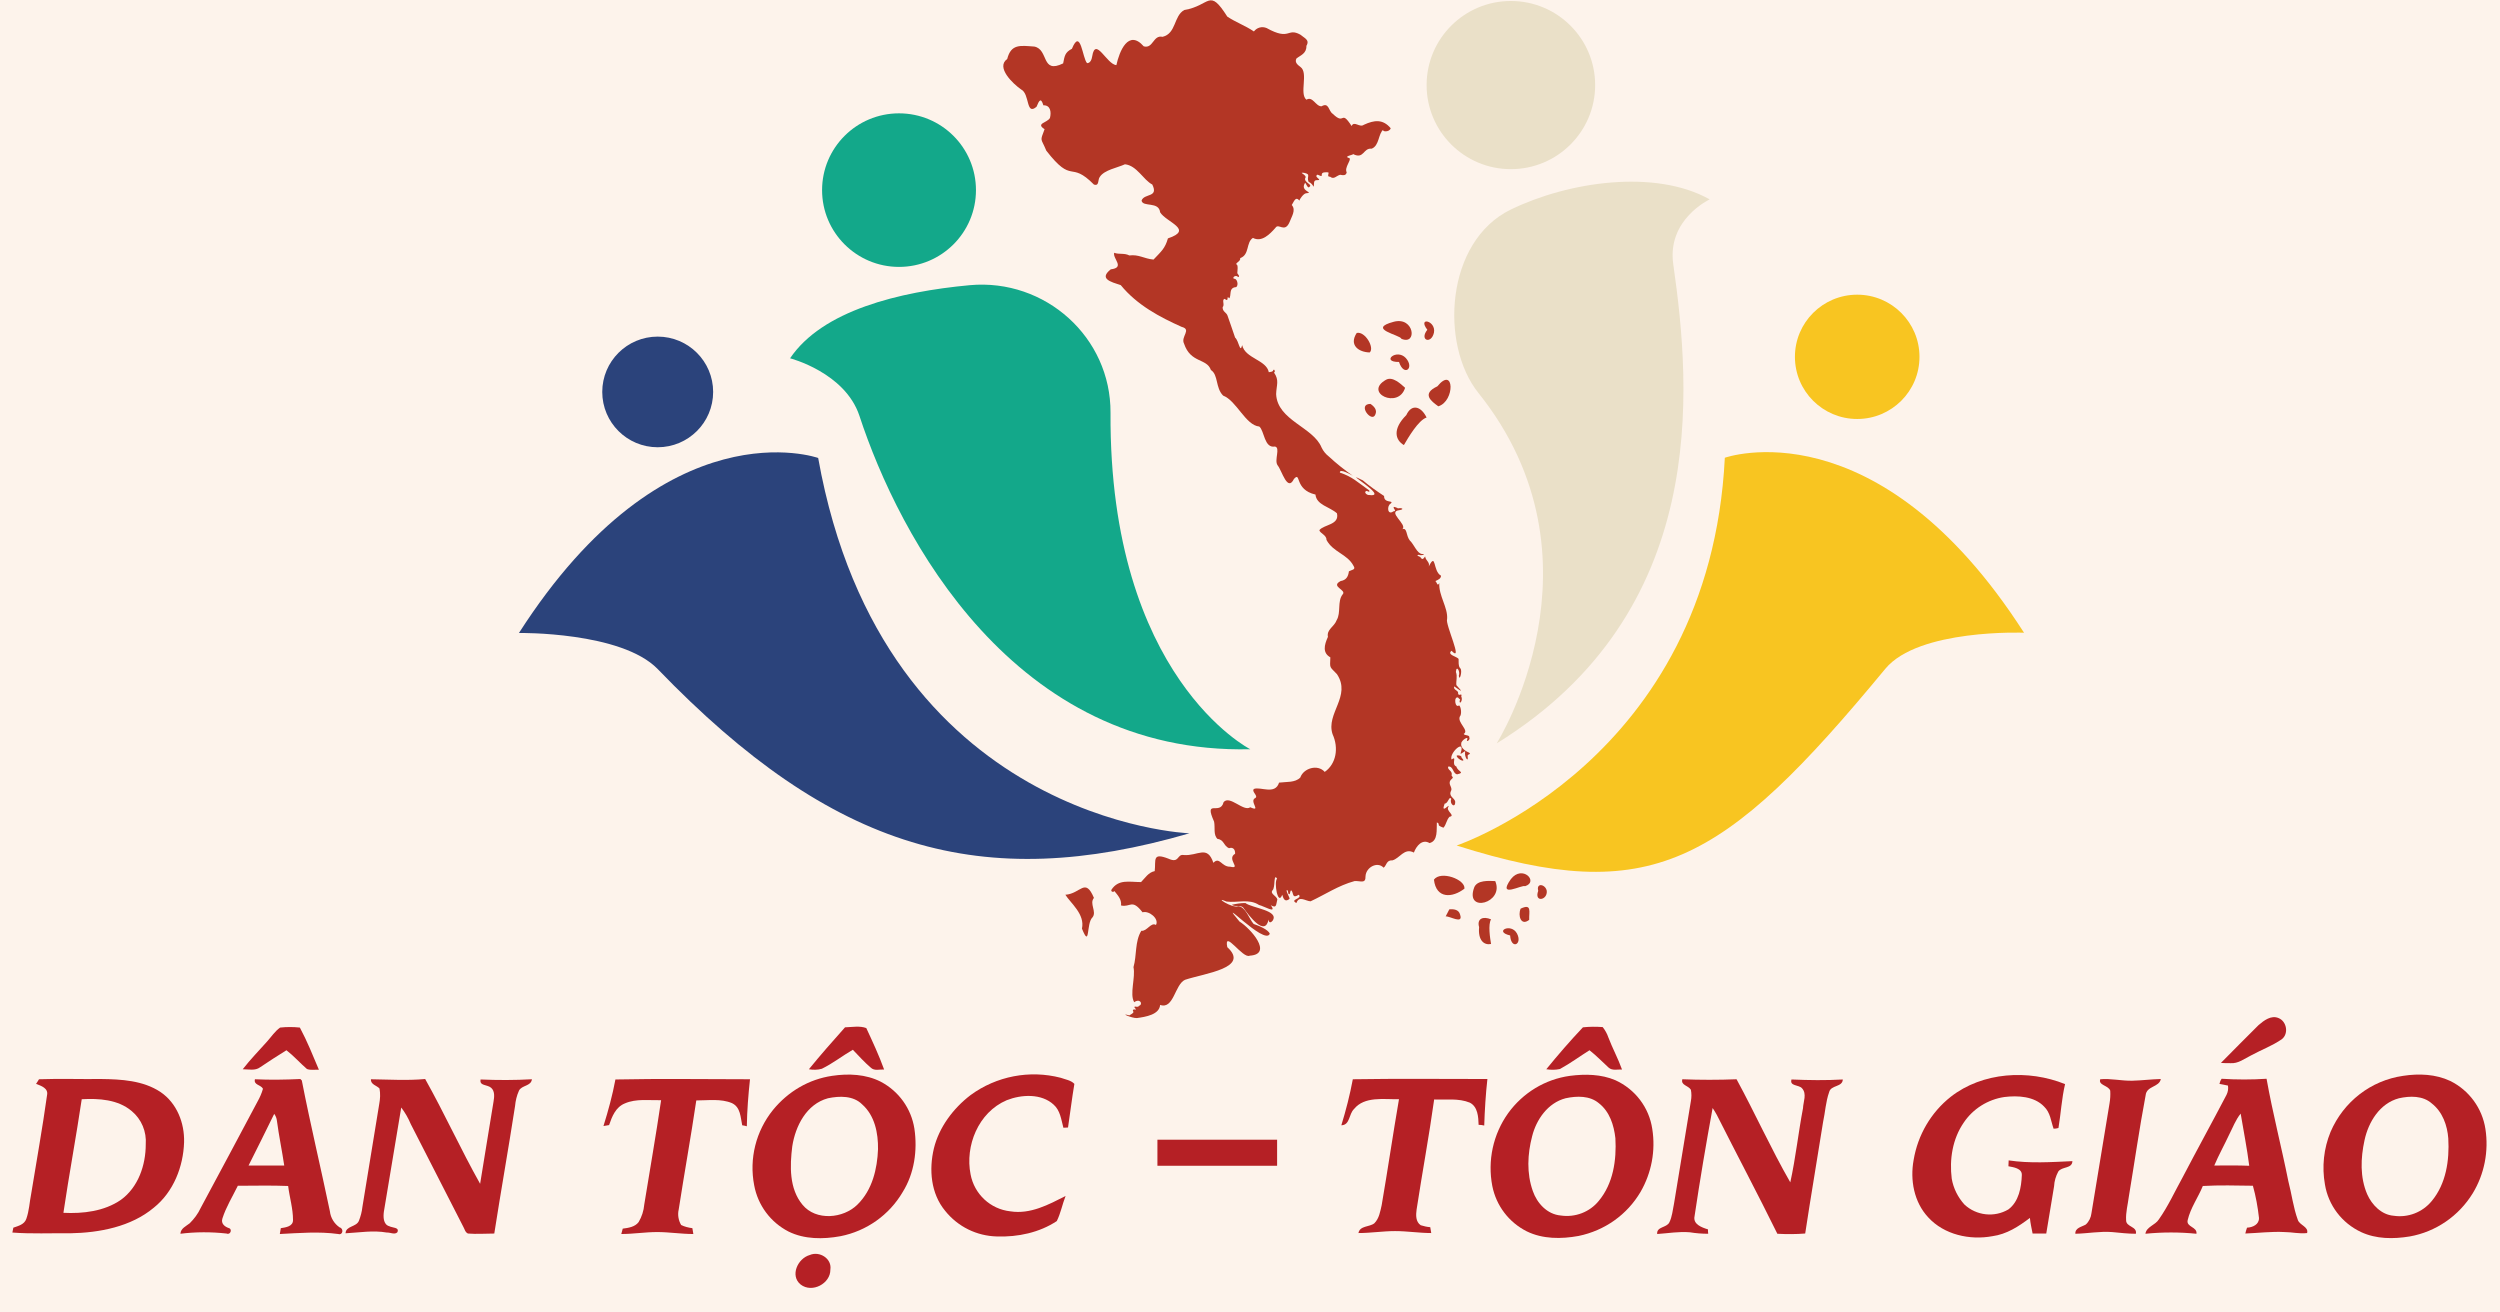 <svg width="101" height="53" viewBox="0 0 101 53" fill="none" xmlns="http://www.w3.org/2000/svg">
<rect width="101" height="53" fill="#A8A8A8"/>
<g id="Desktop op 9">
<rect width="1923" height="4552.03" transform="translate(-411 -3524)" fill="white"/>
<g id="Frame 513910">
<rect width="1923" height="429" transform="translate(-411 -19.97)" fill="#FDF3EB"/>
<g id="Frame 513909">
<g id="Frame 513847">
<g id="logo-dan-toc-ton-giao" clip-path="url(#clip0_2390_2368)">
<path id="Vector" d="M36.32 10.783C38.037 10.783 39.429 9.394 39.429 7.681C39.429 5.968 38.037 4.579 36.32 4.579C34.604 4.579 33.212 5.968 33.212 7.681C33.212 9.394 34.604 10.783 36.32 10.783Z" fill="#13A88A"/>
<path id="Vector_2" d="M26.571 18.069C27.808 18.069 28.811 17.069 28.811 15.834C28.811 14.6 27.808 13.599 26.571 13.599C25.334 13.599 24.331 14.6 24.331 15.834C24.331 17.069 25.334 18.069 26.571 18.069Z" fill="#2B437B"/>
<path id="Vector_3" d="M50.51 30.269C50.51 30.269 44.806 27.374 44.865 16.681C44.885 13.628 42.231 11.245 39.182 11.521C36.31 11.787 33.221 12.545 31.919 14.475C31.919 14.475 34.139 15.046 34.721 16.799C36.32 21.673 40.948 30.496 50.51 30.269Z" fill="#13A88A"/>
<path id="Vector_4" d="M48.053 33.666C48.053 33.666 35.688 33.213 33.054 18.502C33.054 18.502 26.906 16.307 20.966 25.572C20.966 25.572 25.1 25.513 26.571 27.03C33.666 34.385 39.685 36.098 48.053 33.666Z" fill="#2B437B"/>
<path id="Vector_5" d="M61.039 6.834C62.919 6.834 64.444 5.313 64.444 3.437C64.444 1.561 62.919 0.04 61.039 0.04C59.159 0.04 57.635 1.561 57.635 3.437C57.635 5.313 59.159 6.834 61.039 6.834Z" fill="#EAE0C8"/>
<path id="Vector_6" d="M75.031 16.927C76.421 16.927 77.547 15.803 77.547 14.416C77.547 13.029 76.421 11.905 75.031 11.905C73.641 11.905 72.515 13.029 72.515 14.416C72.515 15.803 73.641 16.927 75.031 16.927Z" fill="#F8C521"/>
<path id="Vector_7" d="M60.466 30.033C60.466 30.033 65.134 22.628 59.726 15.873C58.167 13.924 58.394 9.759 61.029 8.469C63.377 7.327 66.88 6.824 69.071 8.055C69.071 8.055 67.334 8.863 67.601 10.684C68.331 15.775 69.071 24.716 60.466 30.033Z" fill="#EAE0C8"/>
<path id="Vector_8" d="M58.848 34.159C58.848 34.159 69.071 30.722 69.683 18.493C69.683 18.493 75.83 16.297 81.77 25.562C81.77 25.562 77.508 25.395 76.166 27.02C69.584 34.986 66.692 36.64 58.848 34.159Z" fill="#F8C521"/>
<path id="Vector_9" d="M56.184 5.18C55.868 4.806 55.523 4.845 55.098 5.042C54.931 5.17 54.704 4.865 54.605 5.091C54.151 4.392 54.348 5.091 53.845 4.599C53.667 4.491 53.697 4.117 53.391 4.294C53.154 4.304 53.036 3.87 52.779 4.028C52.483 3.792 52.868 2.945 52.542 2.708C52.424 2.62 52.296 2.521 52.375 2.364C52.533 2.236 52.789 2.167 52.779 1.852C52.927 1.606 52.691 1.537 52.533 1.399C51.99 1.103 52.128 1.665 51.171 1.133C50.983 1.054 50.776 1.113 50.658 1.271C50.312 1.035 49.918 0.897 49.582 0.67C48.832 -0.511 48.911 0.227 47.846 0.404C47.411 0.641 47.53 1.35 46.967 1.488C46.582 1.399 46.592 1.98 46.207 1.872C45.586 1.163 45.221 2.078 45.102 2.63C44.717 2.61 44.254 1.458 44.125 2.275C44.106 2.393 44.056 2.551 43.918 2.551C43.731 2.364 43.661 1.103 43.306 1.97C43.02 2.118 43.01 2.265 42.951 2.561C42.053 3.004 42.379 2 41.787 1.881C41.224 1.842 40.849 1.763 40.691 2.384C40.218 2.718 40.928 3.388 41.254 3.614C41.609 3.792 41.441 4.688 41.876 4.313C41.984 4.048 42.053 3.929 42.152 4.254C42.448 4.245 42.477 4.54 42.418 4.766C42.31 4.963 41.826 4.983 42.201 5.219C42.004 5.741 42.053 5.554 42.27 6.086C43.356 7.484 43.208 6.46 44.194 7.455C44.421 7.533 44.342 7.258 44.431 7.149C44.609 6.864 45.152 6.775 45.448 6.637C45.931 6.687 46.188 7.267 46.553 7.455C46.819 7.996 46.227 7.799 46.119 8.104C46.168 8.38 46.819 8.124 46.869 8.577C47.115 8.981 48.25 9.276 47.184 9.631C47.066 10.044 46.918 10.152 46.602 10.487C46.207 10.448 46.01 10.271 45.625 10.32C45.418 10.212 45.211 10.29 45.013 10.212C44.944 10.448 45.467 10.812 44.875 10.881C44.392 11.265 44.865 11.383 45.28 11.521C45.941 12.329 46.859 12.811 47.737 13.205C48.161 13.313 47.688 13.599 47.836 13.884C48.102 14.682 48.753 14.465 48.921 14.948C49.227 15.145 49.099 15.667 49.414 15.982C49.957 16.189 50.322 17.183 50.875 17.232C51.082 17.4 51.072 18.119 51.506 18.04C51.743 18.079 51.467 18.591 51.615 18.798C51.793 19.015 52.01 19.891 52.276 19.349C52.572 19.024 52.276 19.782 53.145 19.98C53.184 20.403 53.717 20.472 54.013 20.738C54.121 21.21 53.5 21.181 53.302 21.417C53.322 21.545 53.598 21.614 53.589 21.811C53.855 22.313 54.437 22.382 54.684 22.864C54.792 23.022 54.595 23.022 54.496 23.081C54.467 23.298 54.388 23.436 54.161 23.475C53.727 23.701 54.427 23.829 54.24 24.017C54.023 24.292 54.181 24.755 54.003 25.05C53.904 25.326 53.589 25.425 53.648 25.73C53.49 26.075 53.431 26.38 53.746 26.557C53.727 27.02 53.707 26.912 54.013 27.236C54.605 28.123 53.559 28.822 53.835 29.659C54.092 30.22 53.983 30.86 53.519 31.185C53.233 30.86 52.661 31.037 52.533 31.411C52.325 31.628 51.96 31.579 51.674 31.618C51.516 32.13 50.914 31.766 50.658 31.874C50.549 31.983 50.845 32.15 50.717 32.239C50.441 32.357 50.993 32.829 50.51 32.613C50.243 32.81 49.681 32.111 49.434 32.406C49.296 32.967 48.625 32.239 49.049 33.194C49.099 33.44 49.01 33.725 49.188 33.893C49.454 33.922 49.434 34.178 49.651 34.267C49.829 34.208 49.908 34.336 49.898 34.493C49.533 34.7 50.174 35.124 49.701 35.015C49.345 35.025 49.276 34.592 49.02 34.858C48.773 34.119 48.388 34.592 47.826 34.543C47.54 34.493 47.658 34.897 47.204 34.69C46.543 34.434 46.701 34.739 46.651 35.193C46.395 35.242 46.257 35.478 46.099 35.636C45.625 35.636 45.191 35.508 44.905 35.941C44.865 36.01 44.964 36.069 45.023 36C45.152 36.167 45.319 36.325 45.29 36.581C45.675 36.669 45.724 36.295 46.158 36.857C46.425 36.778 46.839 37.122 46.701 37.369C46.503 37.241 46.336 37.634 46.109 37.605C45.842 38.038 45.931 38.599 45.793 39.072C45.882 39.486 45.625 40.175 45.823 40.49C46.059 40.313 46.197 40.579 46.01 40.638C45.99 40.707 45.872 40.657 45.842 40.667C45.793 40.726 45.941 40.756 45.862 40.795C45.793 40.746 45.734 40.825 45.793 40.874C45.793 40.943 45.675 40.982 45.625 41.022C45.201 40.904 45.724 41.14 45.931 41.13C46.286 41.081 46.839 40.992 46.869 40.598C47.421 40.795 47.461 39.771 47.875 39.584C48.674 39.318 50.51 39.111 49.582 38.265C49.434 37.516 50.214 38.757 50.49 38.609C51.447 38.55 50.52 37.506 50.076 37.231C49.079 36.049 51.112 38.235 51.299 37.723C51.24 37.556 50.855 37.398 50.648 37.329C50.46 37.122 50.332 36.64 50.026 36.61C49.789 36.719 48.99 36.177 49.553 36.423C49.987 36.482 50.46 36.295 50.865 36.561C51.053 36.601 51.615 36.945 51.339 36.571C51.585 36.709 51.546 36.551 51.605 36.335C51.566 36.187 51.299 36.108 51.408 35.97C51.536 35.862 51.437 35.252 51.595 35.498C51.457 35.616 51.625 36.63 51.802 36.148C51.852 36.315 51.911 36.463 52.099 36.315C52.099 36.236 51.97 36.059 51.98 35.961C52.059 35.941 52.02 36.118 52.079 36.128C52.138 36.138 52.108 35.98 52.167 35.97C52.276 36.069 52.177 36.325 52.473 36.148C52.631 36.315 52.079 36.335 52.375 36.482C52.483 36.167 52.74 36.404 52.947 36.413C53.539 36.138 54.072 35.773 54.723 35.596C54.96 35.577 55.177 35.724 55.167 35.399C55.187 35.035 55.651 34.789 55.898 35.055C56.016 34.976 56.006 34.739 56.253 34.759C56.549 34.681 56.736 34.237 57.121 34.444C57.22 34.178 57.457 33.883 57.753 34.06C58.108 33.971 58.029 33.509 58.049 33.223C58.236 33.322 57.97 33.312 58.315 33.44C58.434 33.312 58.434 33.125 58.562 32.997C58.818 32.957 58.404 32.76 58.513 32.603C58.601 32.406 58.187 32.947 58.364 32.465C58.513 32.465 58.542 32.13 58.631 32.278C58.542 32.475 58.809 32.691 58.789 32.376C58.759 32.239 58.513 32.17 58.621 31.953C58.7 31.805 58.473 31.677 58.611 31.51C58.7 31.401 58.73 31.461 58.641 31.323C58.71 31.145 58.443 31.096 58.513 30.968C58.72 30.949 58.69 31.254 58.868 31.283C59.213 31.205 58.888 31.175 58.838 30.968C58.611 30.88 58.888 30.515 58.641 30.683C58.542 30.417 59.203 29.826 59.016 30.407C58.947 30.555 59.223 30.279 59.193 30.368C59.144 30.565 59.341 30.86 59.292 30.535C59.292 30.456 59.489 30.476 59.312 30.387C59.203 30.348 58.996 30.2 59.035 30.033C59.026 29.915 59.371 29.688 59.263 29.905C59.253 29.994 59.41 29.875 59.361 29.797C59.381 29.678 59.164 29.728 59.134 29.649C59.371 29.511 58.868 29.196 58.976 28.95C59.065 28.861 59.026 28.546 58.947 28.497C58.779 28.635 58.72 28.113 58.907 28.182C58.947 28.251 59.035 28.251 58.966 28.31C58.966 28.507 59.114 28.27 59.035 28.142C59.085 27.955 58.927 28.162 58.907 28.014C58.937 27.886 58.7 27.886 58.749 27.729C59.035 27.926 59.144 28.014 58.838 27.68C58.818 27.522 58.888 27.325 58.818 27.148C58.838 26.843 59.006 27.138 58.937 27.296C58.957 27.571 59.105 27.069 58.986 26.99C58.907 26.892 58.937 26.744 58.927 26.626C58.888 26.527 58.434 26.459 58.641 26.291C59.144 26.813 58.374 25.208 58.463 25.011C58.503 24.548 58.118 24.066 58.147 23.554C58.069 23.711 58.059 23.534 57.989 23.475C58.098 23.426 58.217 23.377 58.217 23.258C57.881 23.081 58.029 22.284 57.723 22.884C57.772 22.697 57.605 22.668 57.575 22.48C57.506 22.569 57.467 22.648 57.378 22.5C57.309 22.471 57.19 22.431 57.328 22.412C57.398 22.471 57.654 22.372 57.447 22.382C57.24 22.352 57.131 21.998 56.953 21.831C56.795 21.624 56.855 21.309 56.657 21.378C56.874 21.191 56.016 20.669 56.539 20.61C56.766 20.57 56.618 20.501 56.47 20.541C56.49 20.521 56.282 20.462 56.312 20.482C56.253 20.531 56.46 20.649 56.292 20.659C56.055 20.836 56.016 20.442 56.184 20.344C56.342 20.196 55.907 20.354 55.917 20.038C55.621 19.842 55.325 19.635 55.059 19.408C54.072 18.906 56.164 20.108 55.325 19.999C55.236 20.019 55.069 19.881 55.207 19.832C55.246 19.832 55.355 19.92 55.315 19.812C54.842 19.477 54.635 19.261 54.131 19.093C54.111 18.906 54.585 19.182 54.654 19.221C54.319 18.985 53.993 18.729 53.697 18.453C53.569 18.355 53.46 18.227 53.391 18.079C53.056 17.252 51.605 16.986 51.556 15.923C51.566 15.558 51.694 15.371 51.467 15.046C51.536 15.056 51.487 14.869 51.437 14.958C51.437 15.027 51.299 15.027 51.26 15.037C51.161 14.534 50.303 14.485 50.184 13.944C50.095 14.298 50.056 13.776 49.898 13.638C49.779 13.303 49.701 13.047 49.592 12.752C49.553 12.624 49.385 12.595 49.395 12.407C49.493 12.319 49.345 12.112 49.474 12.073C49.681 12.24 49.523 11.886 49.661 12.053C49.76 11.945 49.622 11.62 49.937 11.6C50.056 11.531 49.977 11.226 49.849 11.265C49.76 11.177 49.977 11.098 50.016 11.196C50.125 11.167 49.987 11.068 49.987 11.029C49.987 10.989 50.036 10.674 49.947 10.684C49.918 10.605 50.125 10.566 50.105 10.428C50.49 10.29 50.332 9.798 50.618 9.611C50.974 9.798 51.299 9.463 51.526 9.207C51.654 8.991 51.901 9.434 52.099 8.971C52.167 8.774 52.375 8.488 52.187 8.282C52.256 8.193 52.335 7.898 52.493 8.104C52.503 8.055 52.651 7.829 52.76 7.809C53.125 7.779 52.523 7.74 52.71 7.415C52.74 7.287 52.819 7.671 52.908 7.543C53.036 7.455 52.671 7.366 52.73 7.199C52.839 7.071 52.414 6.952 52.681 6.982C52.987 7.041 52.77 7.139 52.868 7.346C52.957 7.386 53.026 7.455 53.066 7.543C53.115 7.445 53.026 7.267 53.223 7.277C53.421 7.287 53.154 7.169 53.184 7.11C53.194 6.972 53.361 7.169 53.401 7.09C53.371 6.933 53.559 6.962 53.658 6.962C53.717 6.992 53.579 7.149 53.736 7.139C53.894 7.267 53.983 7.1 54.141 7.061C54.25 7.08 54.378 7.11 54.407 6.962C54.299 6.775 54.615 6.44 54.516 6.391C54.24 6.312 54.684 6.263 54.664 6.224C55.108 6.45 55.069 5.968 55.414 6.007C55.73 5.889 55.681 5.387 55.888 5.239C55.819 5.328 56.144 5.347 56.184 5.18Z" fill="#B33625"/>
<path id="Vector_10" d="M59.045 30.604C59.075 30.525 58.838 30.486 58.848 30.545C58.907 30.703 59.272 30.84 59.045 30.604Z" fill="#B33625"/>
<path id="Vector_11" d="M51.25 37.152C51.26 37.28 51.329 37.3 51.417 37.191C51.684 36.778 50.589 36.689 50.312 36.482C50.125 36.482 49.947 36.512 49.77 36.551C49.888 36.669 50.154 36.512 50.263 36.719C50.46 36.985 51.102 37.861 51.25 37.152Z" fill="#B33625"/>
<path id="Vector_12" d="M44.195 36.276C43.997 36.502 44.323 36.837 44.135 37.063C43.879 37.3 44.047 38.353 43.711 37.516C43.839 36.935 43.257 36.492 43.04 36.148C43.662 36.108 43.839 35.429 44.195 36.276Z" fill="#B33625"/>
<path id="Vector_13" d="M57.931 35.537C58.02 36.325 58.681 36.276 59.164 35.901C59.204 35.527 58.207 35.163 57.931 35.537Z" fill="#B33625"/>
<path id="Vector_14" d="M58.552 36.738L58.404 37.024C58.552 36.994 59.135 37.368 58.986 36.945C58.937 36.748 58.73 36.719 58.552 36.738Z" fill="#B33625"/>
<path id="Vector_15" d="M61.038 35.518C60.466 36.325 61.502 35.724 61.611 35.803C62.183 35.626 61.502 34.917 61.038 35.518Z" fill="#B33625"/>
<path id="Vector_16" d="M59.756 37.457C59.706 37.999 59.963 38.196 60.239 38.137C60.2 37.91 60.111 37.349 60.239 37.142C59.914 37.004 59.657 37.113 59.756 37.457Z" fill="#B33625"/>
<path id="Vector_17" d="M62.144 35.99C61.967 36.473 62.529 36.374 62.489 35.99C62.44 35.724 62.055 35.645 62.144 35.99Z" fill="#B33625"/>
<path id="Vector_18" d="M59.558 35.852C59.164 36.916 60.792 36.482 60.407 35.596C60.16 35.586 59.677 35.547 59.558 35.852Z" fill="#B33625"/>
<path id="Vector_19" d="M61.434 36.709C61.315 36.985 61.444 37.428 61.779 37.162C61.769 36.827 61.898 36.492 61.434 36.709Z" fill="#B33625"/>
<path id="Vector_20" d="M61.009 37.792C61.048 38.383 61.522 38.156 61.285 37.713C61.048 37.27 60.328 37.635 61.009 37.792Z" fill="#B33625"/>
<path id="Vector_21" d="M56.52 14.623C56.717 15.233 57.161 14.879 56.796 14.465C56.421 14.062 55.77 14.633 56.52 14.623Z" fill="#B33625"/>
<path id="Vector_22" d="M54.812 13.451C54.487 13.944 54.891 14.229 55.336 14.239C55.543 14.052 55.148 13.372 54.812 13.451Z" fill="#B33625"/>
<path id="Vector_23" d="M55.365 16.317C54.812 16.326 55.424 17.104 55.562 16.75C55.651 16.563 55.513 16.415 55.365 16.317Z" fill="#B33625"/>
<path id="Vector_24" d="M56.312 12.998C55.187 13.294 56.579 13.53 56.618 13.688C57.269 13.963 57.141 12.782 56.312 12.998Z" fill="#B33625"/>
<path id="Vector_25" d="M56.815 16.77C56.253 17.331 56.361 17.774 56.717 17.981C56.884 17.695 57.299 16.976 57.634 16.868C57.417 16.415 57.032 16.297 56.815 16.77Z" fill="#B33625"/>
<path id="Vector_26" d="M58.069 15.608C57.417 15.913 57.822 16.208 58.108 16.415C58.789 16.208 58.759 14.761 58.069 15.608Z" fill="#B33625"/>
<path id="Vector_27" d="M55.996 15.342C55.069 15.864 56.5 16.543 56.766 15.667C56.589 15.509 56.263 15.194 55.996 15.342Z" fill="#B33625"/>
<path id="Vector_28" d="M57.664 13.323C57.329 13.747 57.822 13.924 57.931 13.441C58.029 12.949 57.25 12.782 57.664 13.323Z" fill="#B33625"/>
<path id="Vector_29" d="M91.244 41.416C91.461 41.228 91.757 41.002 92.053 41.13C92.379 41.258 92.478 41.76 92.182 41.987C91.797 42.252 91.363 42.41 90.948 42.636C90.682 42.764 90.425 42.981 90.1 42.952C89.971 42.952 89.853 42.952 89.725 42.942C90.248 42.42 90.741 41.908 91.244 41.416Z" fill="#B52025"/>
<path id="Vector_30" d="M10.792 42.075C10.96 41.888 11.108 41.662 11.315 41.514C11.582 41.485 11.848 41.485 12.115 41.514C12.411 42.066 12.638 42.637 12.884 43.218C12.726 43.208 12.559 43.247 12.401 43.188C12.115 42.942 11.878 42.666 11.572 42.43C11.217 42.647 10.861 42.883 10.506 43.119C10.309 43.267 10.052 43.198 9.806 43.198C10.112 42.804 10.467 42.44 10.792 42.075Z" fill="#B52025"/>
<path id="Vector_31" d="M32.679 43.198C33.152 42.617 33.646 42.056 34.139 41.504C34.425 41.495 34.741 41.435 34.998 41.534C35.254 42.085 35.511 42.637 35.718 43.208C35.531 43.198 35.323 43.277 35.175 43.129C34.919 42.912 34.692 42.656 34.455 42.41C34.031 42.656 33.646 42.962 33.202 43.178C33.034 43.227 32.856 43.227 32.679 43.198Z" fill="#B52025"/>
<path id="Vector_32" d="M62.47 43.198C62.943 42.617 63.437 42.046 63.95 41.504C64.216 41.475 64.483 41.475 64.749 41.494C64.848 41.622 64.927 41.76 64.976 41.908C65.144 42.351 65.371 42.765 65.529 43.208C65.361 43.198 65.134 43.267 64.986 43.129C64.729 42.893 64.493 42.647 64.216 42.43C63.822 42.676 63.437 42.962 63.022 43.188C62.845 43.227 62.657 43.227 62.47 43.198Z" fill="#B52025"/>
<path id="Vector_33" d="M33.617 43.464C34.278 43.365 34.978 43.395 35.58 43.7C36.31 44.084 36.814 44.783 36.942 45.6C37.07 46.467 36.942 47.402 36.468 48.16C35.925 49.086 35.008 49.736 33.952 49.943C33.251 50.071 32.501 50.071 31.86 49.756C31.13 49.382 30.617 48.692 30.469 47.885C30.261 46.812 30.538 45.699 31.229 44.842C31.84 44.094 32.679 43.602 33.617 43.464ZM33.449 44.37C32.58 44.606 32.136 45.492 32.008 46.309C31.909 47.107 31.88 48.023 32.422 48.673C32.965 49.332 34.07 49.234 34.643 48.663C35.245 48.072 35.442 47.215 35.472 46.428C35.481 45.778 35.343 45.069 34.83 44.616C34.475 44.261 33.922 44.271 33.449 44.37Z" fill="#B52025"/>
<path id="Vector_34" d="M39.211 44.242C40.257 43.474 41.599 43.218 42.852 43.542C43.04 43.611 43.267 43.641 43.405 43.789C43.306 44.37 43.237 44.96 43.148 45.551C43.109 45.551 43.01 45.561 42.961 45.561C42.872 45.226 42.833 44.862 42.566 44.626C42.073 44.173 41.273 44.212 40.672 44.448C39.517 44.941 38.984 46.3 39.211 47.442C39.359 48.239 40.01 48.85 40.819 48.938C41.629 49.066 42.369 48.663 43.05 48.318C42.921 48.643 42.852 49.017 42.694 49.332C41.994 49.795 41.125 49.982 40.277 49.953C39.458 49.933 38.698 49.559 38.185 48.919C37.603 48.219 37.524 47.245 37.731 46.388C37.938 45.551 38.501 44.783 39.211 44.242Z" fill="#B52025"/>
<path id="Vector_35" d="M63.427 43.464C64.039 43.385 64.69 43.395 65.262 43.641C66.062 44.005 66.624 44.744 66.752 45.61C66.891 46.487 66.723 47.383 66.279 48.151C65.736 49.076 64.828 49.716 63.772 49.933C63.072 50.061 62.322 50.061 61.68 49.746C60.96 49.382 60.447 48.712 60.289 47.914C60.092 46.89 60.319 45.827 60.931 44.97C61.523 44.153 62.42 43.602 63.427 43.464ZM63.249 44.37C62.529 44.557 62.065 45.236 61.898 45.906C61.71 46.624 61.671 47.402 61.927 48.121C62.095 48.604 62.499 49.057 63.052 49.106C63.634 49.194 64.226 48.968 64.591 48.515C65.174 47.816 65.312 46.871 65.262 45.984C65.203 45.463 65.035 44.911 64.591 44.567C64.226 44.261 63.703 44.271 63.249 44.37Z" fill="#B52025"/>
<path id="Vector_36" d="M78.811 44.31C80.094 43.306 81.949 43.198 83.429 43.798C83.291 44.379 83.261 44.98 83.162 45.571C83.093 45.59 83.034 45.6 82.965 45.6C82.857 45.295 82.837 44.95 82.58 44.704C82.186 44.291 81.525 44.251 80.972 44.32C80.311 44.419 79.709 44.793 79.334 45.354C78.88 46.014 78.752 46.841 78.85 47.619C78.919 48.013 79.097 48.367 79.363 48.663C79.847 49.116 80.577 49.194 81.14 48.86C81.564 48.544 81.663 47.964 81.682 47.471C81.692 47.196 81.337 47.156 81.14 47.117C81.14 47.058 81.15 46.94 81.15 46.88C82.008 47.008 82.867 46.949 83.725 46.91C83.715 47.225 83.301 47.117 83.153 47.333C83.054 47.52 82.995 47.717 82.985 47.924C82.886 48.554 82.768 49.204 82.669 49.834H82.117C82.077 49.628 82.028 49.421 82.008 49.204C81.554 49.549 81.071 49.864 80.488 49.943C79.581 50.11 78.544 49.884 77.903 49.184C77.321 48.564 77.163 47.668 77.311 46.861C77.479 45.856 78.011 44.941 78.811 44.31Z" fill="#B52025"/>
<path id="Vector_37" d="M97.086 43.464C97.727 43.365 98.408 43.395 98.99 43.671C99.75 44.045 100.283 44.773 100.411 45.61C100.549 46.506 100.372 47.432 99.898 48.21C99.336 49.126 98.408 49.766 97.352 49.953C96.691 50.061 96 50.061 95.388 49.776C94.609 49.411 94.066 48.692 93.928 47.855C93.8 47.137 93.879 46.398 94.155 45.728C94.678 44.508 95.783 43.651 97.086 43.464ZM96.918 44.37C96.138 44.576 95.684 45.335 95.527 46.063C95.369 46.792 95.339 47.56 95.635 48.249C95.823 48.673 96.207 49.076 96.701 49.116C97.283 49.204 97.865 48.978 98.24 48.525C98.822 47.826 98.961 46.881 98.911 45.994C98.872 45.472 98.684 44.921 98.24 44.576C97.885 44.261 97.362 44.271 96.918 44.37Z" fill="#B52025"/>
<path id="Vector_38" d="M1.576 43.602C2.414 43.572 3.253 43.602 4.092 43.592C4.901 43.602 5.779 43.651 6.48 44.114C7.151 44.567 7.457 45.374 7.437 46.142C7.407 47.127 7.013 48.151 6.213 48.791C5.296 49.559 4.023 49.805 2.829 49.825C2.049 49.815 1.28 49.854 0.5 49.795C0.51 49.756 0.53 49.657 0.539 49.598C0.737 49.529 0.984 49.47 1.062 49.244C1.181 48.909 1.191 48.574 1.26 48.23C1.477 46.9 1.714 45.581 1.901 44.242C1.96 43.966 1.664 43.867 1.457 43.789C1.487 43.739 1.556 43.641 1.576 43.602ZM3.302 44.409C3.075 45.935 2.789 47.462 2.562 48.998C3.352 49.037 4.21 48.938 4.881 48.476C5.592 47.964 5.888 47.058 5.888 46.241C5.927 45.719 5.72 45.217 5.315 44.882C4.763 44.419 3.993 44.37 3.302 44.409Z" fill="#B52025"/>
<path id="Vector_39" d="M10.299 43.602C10.911 43.631 11.522 43.621 12.134 43.592L12.193 43.651C12.539 45.423 12.963 47.186 13.328 48.938C13.358 49.204 13.506 49.441 13.723 49.588C13.891 49.628 13.861 49.913 13.664 49.854C12.884 49.746 12.085 49.815 11.305 49.854C11.315 49.795 11.335 49.687 11.345 49.618C11.542 49.588 11.838 49.549 11.838 49.293C11.838 48.82 11.7 48.387 11.641 47.914C10.96 47.885 10.289 47.905 9.608 47.905C9.391 48.348 9.134 48.761 8.986 49.224C8.917 49.431 9.075 49.559 9.253 49.618C9.391 49.657 9.312 49.904 9.154 49.835C8.532 49.766 7.901 49.766 7.289 49.844C7.299 49.628 7.516 49.539 7.664 49.421C7.842 49.244 8 49.037 8.108 48.801C8.878 47.373 9.647 45.925 10.407 44.498C10.496 44.34 10.575 44.163 10.624 43.986C10.536 43.818 10.239 43.838 10.299 43.602ZM11.078 45C10.733 45.699 10.397 46.388 10.042 47.087H11.483C11.394 46.487 11.266 45.876 11.187 45.276C11.177 45.177 11.137 45.079 11.078 45Z" fill="#B52025"/>
<path id="Vector_40" d="M14.986 43.602C15.707 43.611 16.447 43.661 17.177 43.592C17.956 44.98 18.617 46.438 19.397 47.826C19.585 46.713 19.752 45.6 19.94 44.498C19.969 44.32 19.999 44.084 19.841 43.946C19.683 43.808 19.358 43.877 19.417 43.611C20.108 43.641 20.798 43.641 21.489 43.602C21.459 43.887 21.075 43.838 20.966 44.064C20.877 44.261 20.828 44.468 20.808 44.685C20.542 46.408 20.236 48.121 19.969 49.835C19.614 49.835 19.259 49.864 18.904 49.835C18.785 49.776 18.775 49.657 18.716 49.559C18.006 48.17 17.305 46.802 16.595 45.413C16.496 45.177 16.368 44.951 16.21 44.744C15.983 46.142 15.736 47.55 15.509 48.948C15.48 49.155 15.48 49.47 15.726 49.539C15.855 49.608 16.151 49.578 16.052 49.785C15.943 49.894 15.766 49.785 15.628 49.795C15.075 49.697 14.522 49.795 13.96 49.825C13.97 49.52 14.404 49.578 14.503 49.313C14.572 49.135 14.621 48.948 14.641 48.761C14.868 47.373 15.095 45.984 15.322 44.596C15.361 44.389 15.371 44.183 15.332 43.976C15.233 43.858 14.966 43.818 14.986 43.602Z" fill="#B52025"/>
<path id="Vector_41" d="M24.863 43.611C26.669 43.572 28.485 43.602 30.3 43.602C30.232 44.232 30.182 44.862 30.172 45.502C30.113 45.482 30.054 45.472 29.985 45.462C29.916 45.147 29.926 44.734 29.57 44.566C29.126 44.379 28.613 44.458 28.13 44.458C27.913 45.925 27.646 47.402 27.419 48.869C27.37 49.076 27.409 49.303 27.518 49.49C27.656 49.559 27.814 49.598 27.972 49.618C27.982 49.677 28.001 49.795 28.011 49.854C27.518 49.854 27.034 49.775 26.551 49.775C26.067 49.775 25.584 49.854 25.1 49.854L25.159 49.637C25.386 49.608 25.653 49.569 25.801 49.372C25.929 49.155 26.008 48.909 26.028 48.663C26.255 47.264 26.502 45.856 26.709 44.448C26.225 44.458 25.702 44.379 25.248 44.576C24.873 44.724 24.725 45.108 24.607 45.453C24.548 45.462 24.439 45.482 24.38 45.492C24.577 44.862 24.745 44.242 24.863 43.611Z" fill="#B52025"/>
<path id="Vector_42" d="M54.654 43.602C56.46 43.572 58.276 43.592 60.091 43.592C60.022 44.212 59.983 44.842 59.963 45.472C59.884 45.453 59.815 45.443 59.736 45.443C59.726 45.128 59.706 44.714 59.381 44.547C58.927 44.36 58.414 44.438 57.94 44.419C57.733 45.906 57.457 47.383 57.23 48.869C57.2 49.086 57.19 49.362 57.398 49.5C57.526 49.539 57.654 49.569 57.782 49.578C57.792 49.638 57.812 49.756 57.822 49.815C57.338 49.815 56.855 49.736 56.361 49.736C55.868 49.736 55.384 49.815 54.881 49.815C54.94 49.51 55.325 49.578 55.523 49.421C55.72 49.224 55.759 48.948 55.819 48.692C56.065 47.264 56.273 45.837 56.519 44.409C55.907 44.419 55.128 44.281 54.704 44.803C54.486 45.01 54.546 45.453 54.19 45.462C54.378 44.852 54.536 44.232 54.654 43.602Z" fill="#B52025"/>
<path id="Vector_43" d="M67.966 43.602C68.686 43.631 69.427 43.631 70.157 43.602C70.907 44.98 71.548 46.408 72.328 47.767C72.545 46.782 72.653 45.758 72.841 44.773C72.851 44.507 73.009 44.192 72.801 43.966C72.673 43.818 72.288 43.887 72.377 43.611C73.078 43.641 73.758 43.651 74.449 43.611C74.439 43.926 73.966 43.828 73.897 44.123C73.758 44.517 73.739 44.931 73.65 45.344C73.413 46.841 73.157 48.338 72.93 49.834C72.555 49.864 72.18 49.864 71.805 49.844C71.015 48.239 70.167 46.644 69.358 45.039C69.298 44.941 69.249 44.842 69.19 44.764C68.923 46.221 68.677 47.678 68.46 49.135C68.39 49.46 68.746 49.588 69.002 49.667C69.002 49.726 69.002 49.785 69.012 49.844C68.765 49.844 68.519 49.825 68.272 49.785C67.828 49.746 67.394 49.825 66.95 49.854C66.92 49.549 67.335 49.608 67.443 49.382C67.552 49.165 67.581 48.87 67.631 48.623C67.858 47.245 68.085 45.866 68.311 44.488C68.341 44.33 68.341 44.173 68.311 44.025C68.203 43.848 67.897 43.848 67.966 43.602Z" fill="#B52025"/>
<path id="Vector_44" d="M84.85 43.602C85.274 43.562 85.708 43.671 86.142 43.661C86.527 43.651 86.912 43.602 87.297 43.592C87.238 43.927 86.724 43.867 86.685 44.242C86.428 45.6 86.231 46.989 86.004 48.348C85.965 48.663 85.876 48.978 85.895 49.293C85.886 49.578 86.35 49.539 86.29 49.844C85.965 49.844 85.649 49.805 85.333 49.776C84.84 49.736 84.336 49.835 83.843 49.844C83.833 49.598 84.1 49.569 84.267 49.47C84.396 49.352 84.475 49.185 84.494 49.017L85.225 44.577C85.254 44.409 85.264 44.242 85.254 44.064C85.185 43.848 84.761 43.848 84.85 43.602Z" fill="#B52025"/>
<path id="Vector_45" d="M89.754 43.582C90.356 43.621 90.967 43.621 91.569 43.582C91.816 44.97 92.171 46.329 92.448 47.717C92.586 48.239 92.645 48.771 92.832 49.283C92.901 49.5 93.276 49.559 93.207 49.815C92.891 49.854 92.596 49.775 92.29 49.775C91.767 49.746 91.234 49.815 90.711 49.834C90.73 49.756 90.75 49.677 90.78 49.598C91.007 49.588 91.273 49.47 91.263 49.204C91.214 48.761 91.135 48.328 91.017 47.904C90.346 47.895 89.665 47.875 88.994 47.914C88.806 48.377 88.5 48.791 88.382 49.293C88.313 49.578 88.777 49.559 88.737 49.844C88.056 49.775 87.365 49.775 86.675 49.844C86.714 49.559 87.07 49.5 87.218 49.263C87.593 48.732 87.859 48.141 88.175 47.57C88.757 46.457 89.369 45.344 89.951 44.232C90.01 44.114 90.03 43.986 90.01 43.858C89.902 43.828 89.783 43.818 89.665 43.789C89.684 43.72 89.704 43.651 89.754 43.582ZM90.059 45.837C89.862 46.26 89.635 46.664 89.457 47.087C89.931 47.087 90.395 47.077 90.869 47.097C90.78 46.398 90.642 45.699 90.523 44.99C90.316 45.246 90.207 45.551 90.059 45.837Z" fill="#B52025"/>
<path id="Vector_46" d="M32.718 50.701C33.113 50.533 33.616 50.849 33.547 51.292C33.557 51.853 32.807 52.257 32.343 51.892C31.909 51.538 32.225 50.839 32.718 50.701Z" fill="#B52025"/>
<path id="Vector_47" d="M51.595 46.044H46.76V47.097H51.595V46.044Z" fill="#B52025"/>
</g>
</g>
</g>
</g>
</g>
<defs>
<clipPath id="clip0_2390_2368">
<rect width="100" height="52" fill="white" transform="translate(0.5 0.03)"/>
</clipPath>
</defs>
</svg>
